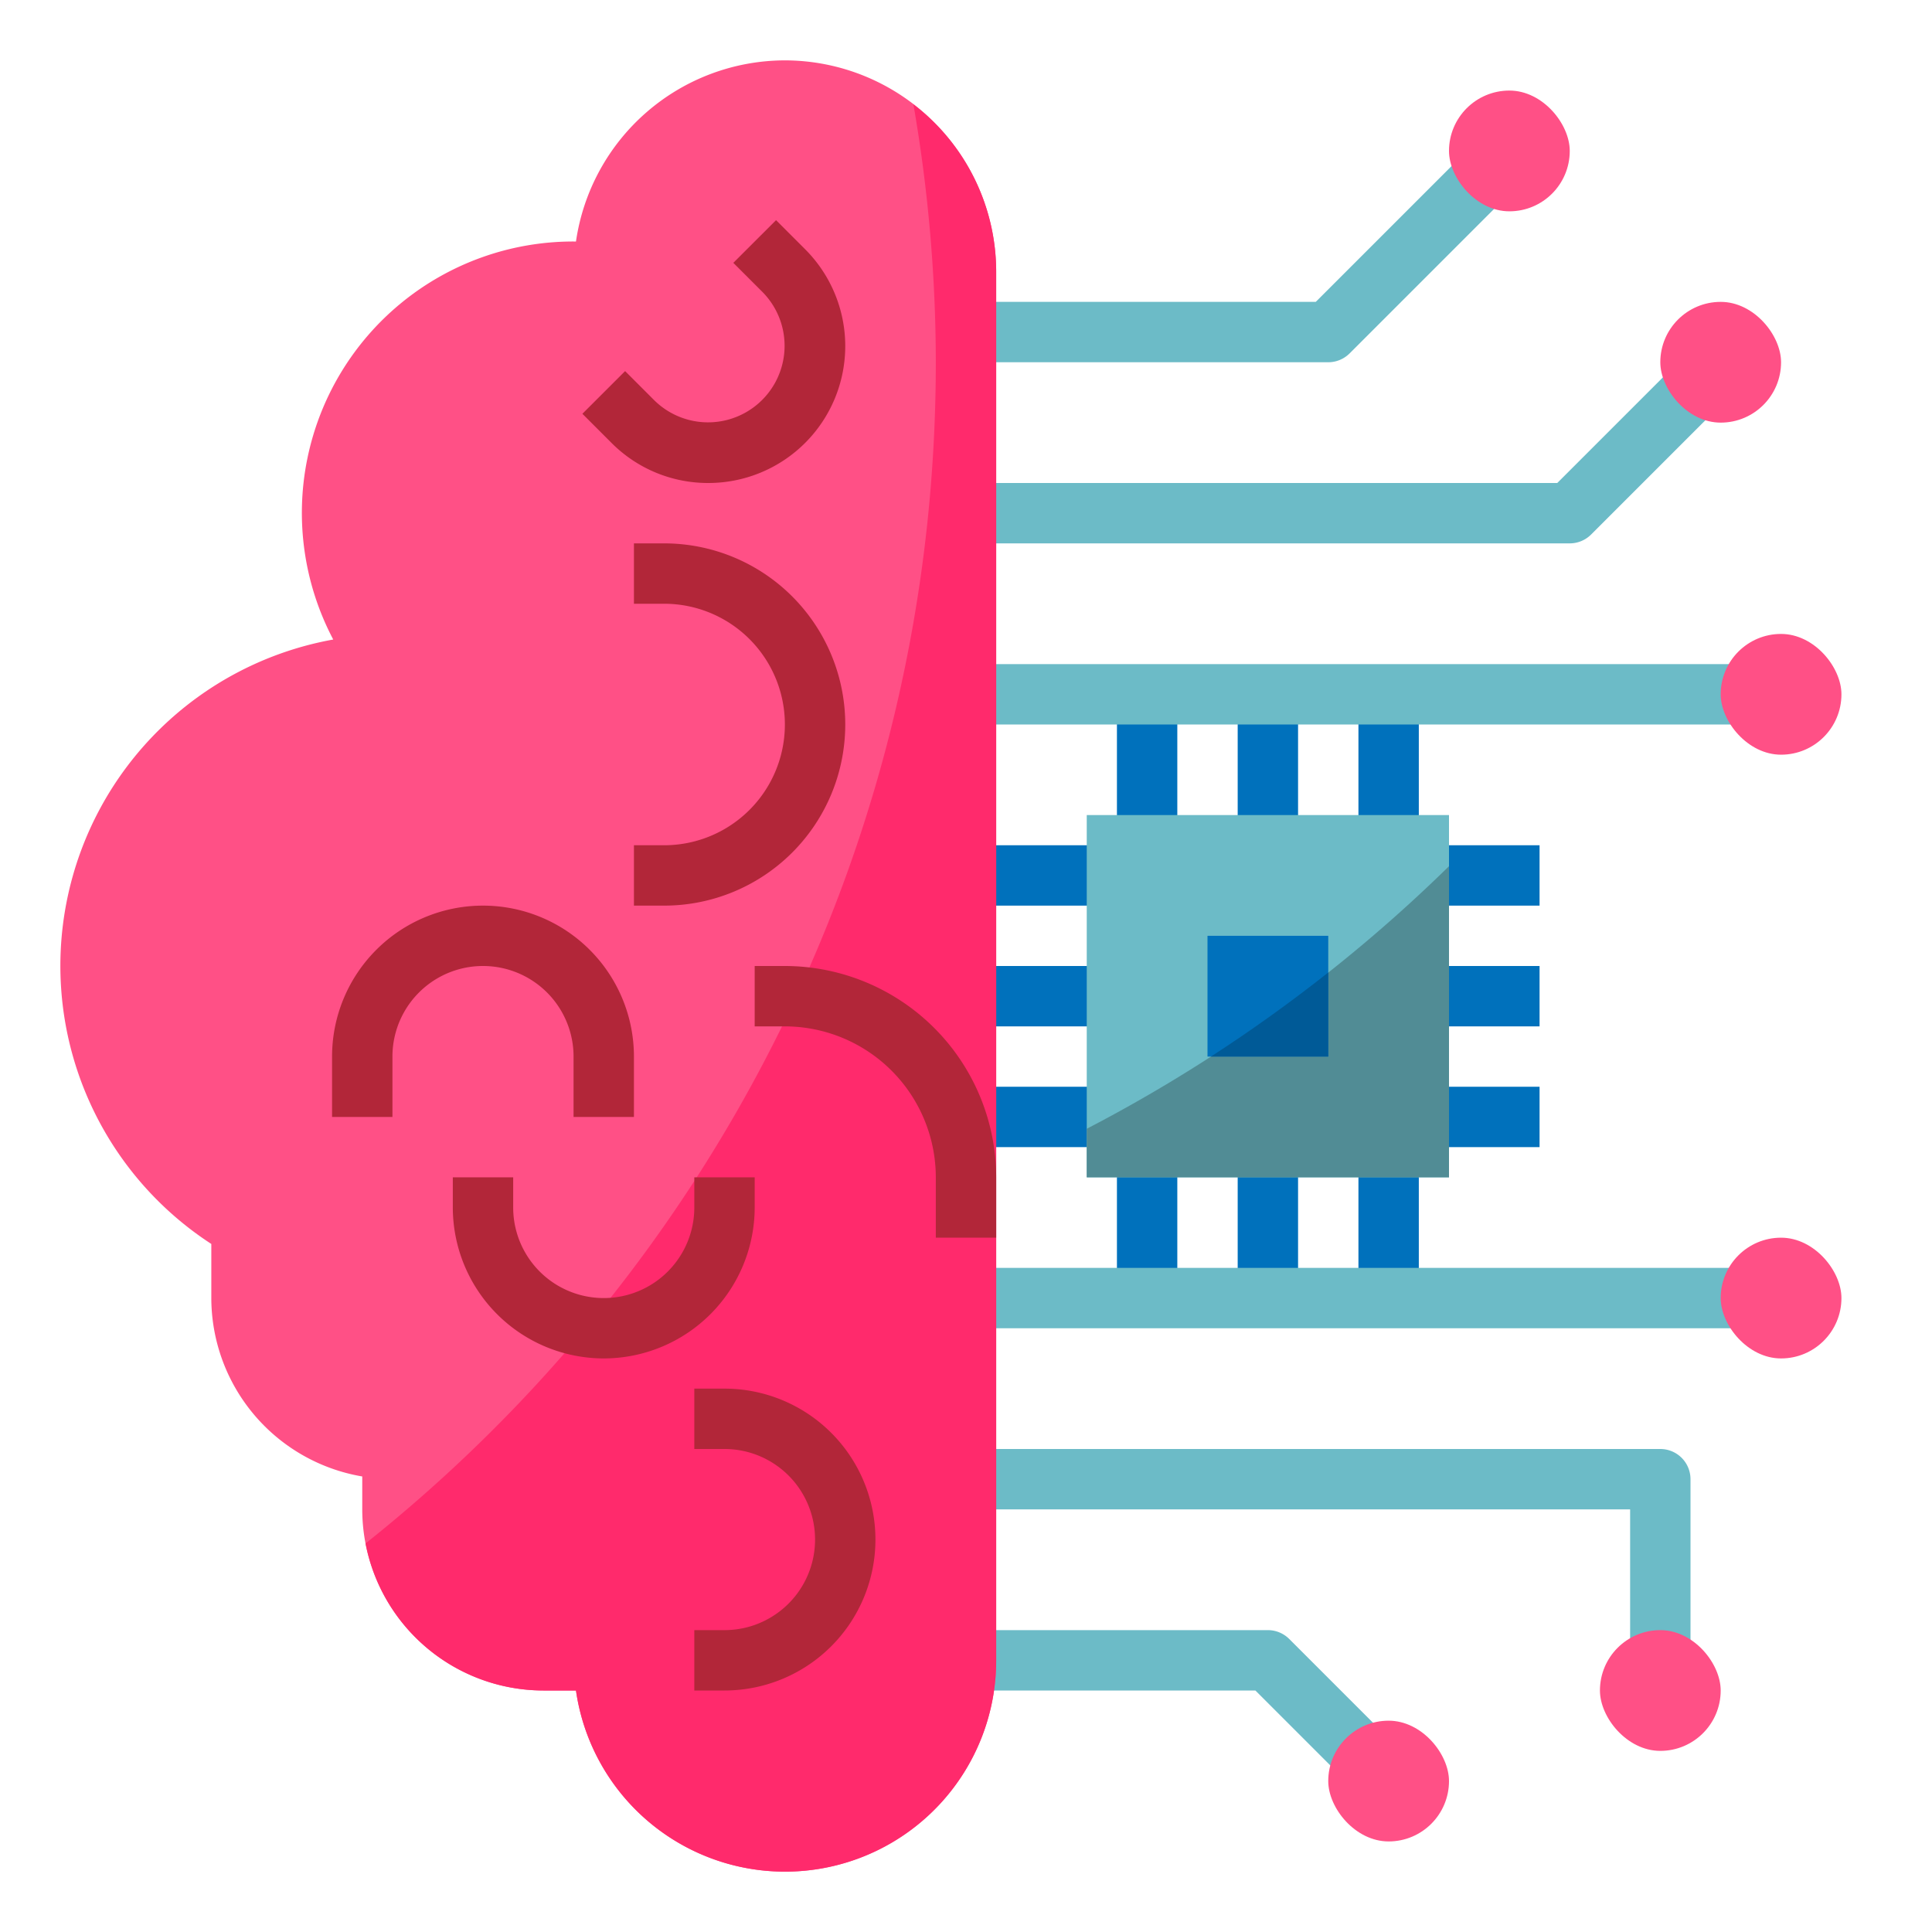<?xml version="1.0" encoding="UTF-8"?> <svg xmlns="http://www.w3.org/2000/svg" height="512" viewBox="0 0 512 512" width="512"><g fill="#0071bc"><path d="m240 224h56v16h-56z"></path><path d="m240 256h56v16h-56z"></path><path d="m240 288h56v16h-56z"></path><path d="m376 224h32v16h-32z"></path><path d="m376 256h32v16h-32z"></path><path d="m376 288h32v16h-32z"></path><path d="m296 184h16v40h-16z"></path><path d="m328 184h16v40h-16z"></path><path d="m360 184h16v40h-16z"></path><path d="m296 304h16v40h-16z"></path><path d="m328 304h16v40h-16z"></path><path d="m360 304h16v40h-16z"></path></g><path d="m352 96h-104v-16h100.688l37.656-37.656 11.312 11.312-40 40a8 8 0 0 1 -5.656 2.344z" fill="#6cbbc7"></path><rect fill="#ff5086" height="32" rx="16" width="32" x="384" y="24"></rect><path d="m354.344 469.656-21.656-21.656h-84.688v-16h88a8 8 0 0 1 5.656 2.344l24 24z" fill="#6cbbc7"></path><rect fill="#ff5086" height="32" rx="16" width="32" x="352" y="456"></rect><path d="m448 440h-16v-40h-176v-16h184a8 8 0 0 1 8 8z" fill="#6cbbc7"></path><rect fill="#ff5086" height="32" rx="16" width="32" x="424" y="432"></rect><path d="m416 144h-160v-16h156.688l29.656-29.656 11.312 11.312-32 32a8 8 0 0 1 -5.656 2.344z" fill="#6cbbc7"></path><rect fill="#ff5086" height="32" rx="16" width="32" x="440" y="80"></rect><path d="m248 176h224v16h-224z" fill="#6cbbc7"></path><rect fill="#ff5086" height="32" rx="16" width="32" x="456" y="168"></rect><path d="m248 336h232v16h-232z" fill="#6cbbc7"></path><rect fill="#ff5086" height="32" rx="16" width="32" x="456" y="328"></rect><path d="m208 16a56.04 56.04 0 0 0 -55.361 48h-.639a71.918 71.918 0 0 0 -63.688 105.481 87.879 87.879 0 0 0 -32.312 160.18v14.339a48.035 48.035 0 0 0 40 47.277v8.723a48.052 48.052 0 0 0 48 48h8.639a55.965 55.965 0 0 0 111.361-8v-368a56.065 56.065 0 0 0 -56-56z" fill="#ff5086"></path><path d="m288 216h96v96h-96z" fill="#6cbbc7"></path><path d="m242.064 27.655a402 402 0 0 1 5.936 68.345c0 126.8-59.071 239.743-151.12 313.026a48.057 48.057 0 0 0 47.12 38.974h8.639a55.965 55.965 0 0 0 111.361-8v-368a55.884 55.884 0 0 0 -21.936-44.345z" fill="#ff2a6c"></path><path d="m160 360a40.047 40.047 0 0 1 -40-40v-8h16v8a24 24 0 0 0 48 0v-8h16v8a40.047 40.047 0 0 1 -40 40z" fill="#b22639"></path><path d="m168 296h-16v-16a24 24 0 0 0 -48 0v16h-16v-16a40 40 0 0 1 80 0z" fill="#b22639"></path><path d="m176 240h-8v-16h8a32 32 0 0 0 0-64h-8v-16h8a48 48 0 0 1 0 96z" fill="#b22639"></path><path d="m192 448h-8v-16h8a24 24 0 0 0 0-48h-8v-16h8a40 40 0 0 1 0 80z" fill="#b22639"></path><path d="m187.715 128a36.038 36.038 0 0 1 -25.656-10.625l-7.719-7.719 11.32-11.312 7.715 7.718a20.284 20.284 0 0 0 28.684-28.687l-7.719-7.719 11.32-11.312 7.715 7.718a36.284 36.284 0 0 1 -25.66 61.938z" fill="#b22639"></path><path d="m264 328h-16v-16a40.047 40.047 0 0 0 -40-40h-8v-16h8a56.065 56.065 0 0 1 56 56z" fill="#b22639"></path><path d="m288 299.135v12.865h96v-82.447a401.032 401.032 0 0 1 -96 69.582z" fill="#518c95"></path><path d="m320 248h32v32h-32z" fill="#0071bc"></path><path d="m320.915 280h31.085v-22.282q-14.982 11.86-31.085 22.282z" fill="#005a97"></path></svg> 